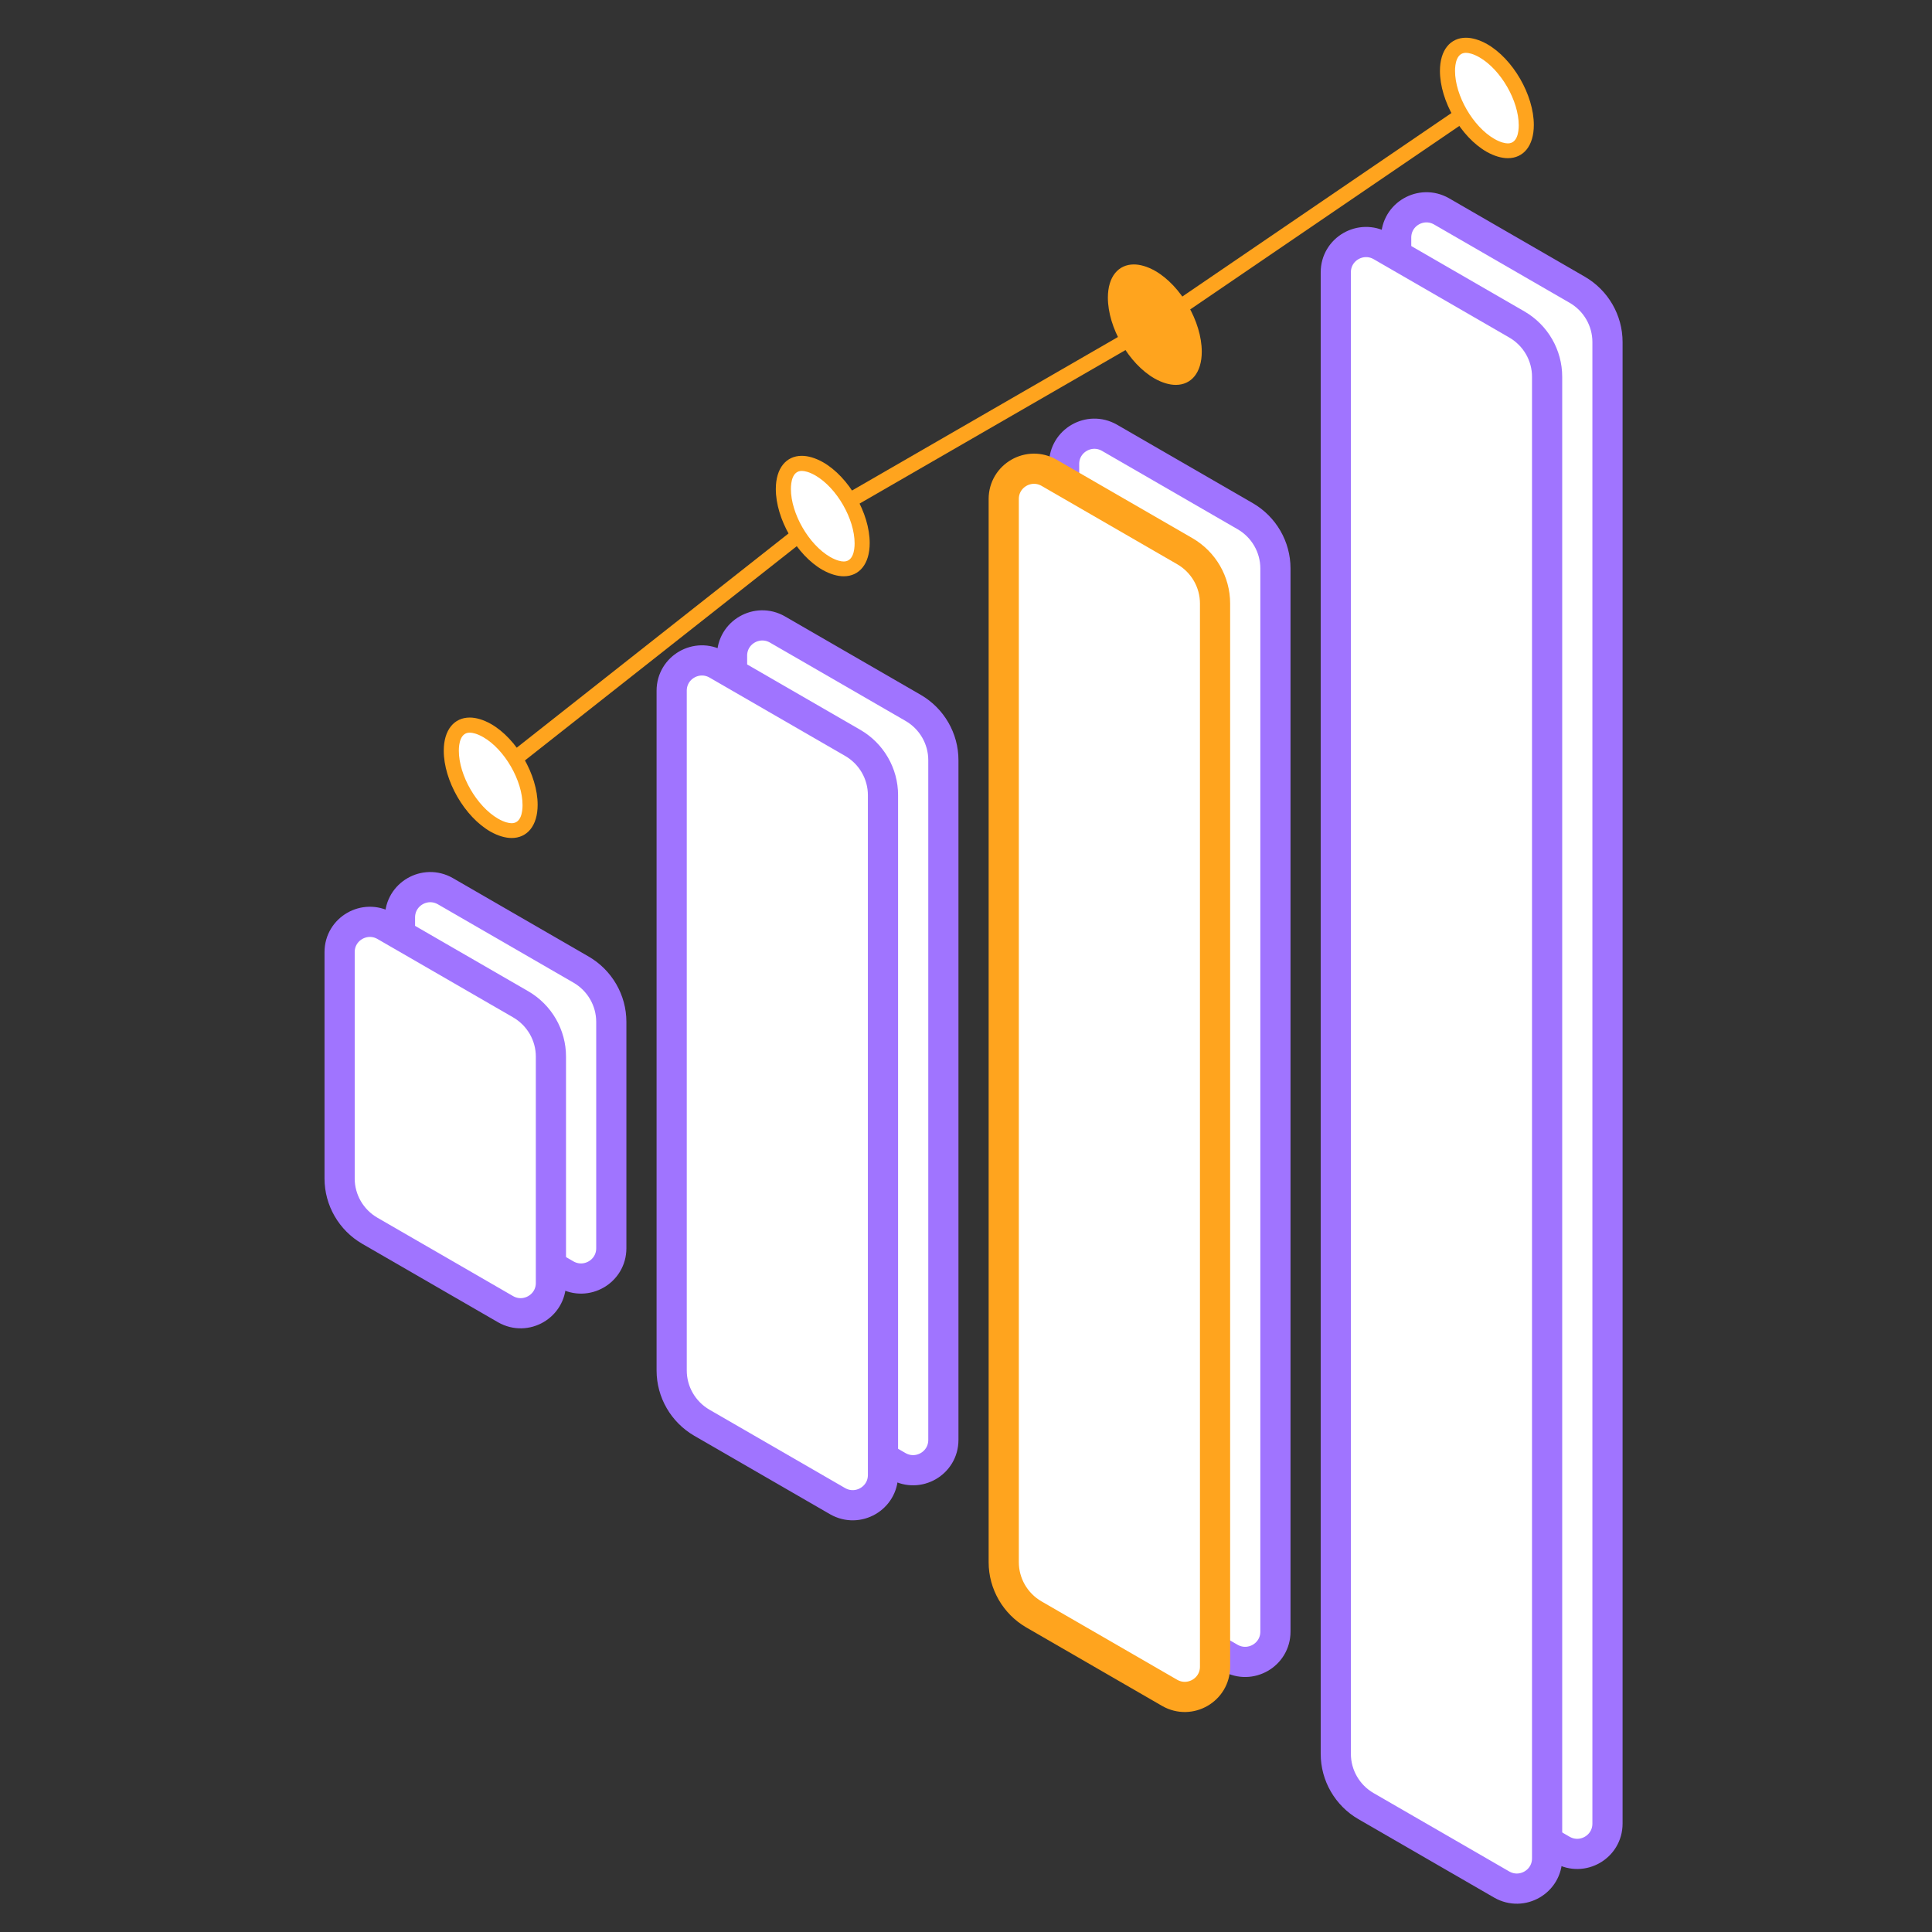 <svg width="64" height="64" fill="none" xmlns="http://www.w3.org/2000/svg"><rect width="100%" height="100%" fill="#333333" stroke="none"/><path d="M13.25 37.89v-7.5c0-.77.83-1.25 1.5-.87l4.5 2.6c.62.36 1 1.02 1 1.73v7.5c0 .77-.83 1.25-1.5.87l-4.5-2.6c-.62-.36-1-1.02-1-1.73zM24.25 44.24V21.72c0-.77.83-1.25 1.5-.87l4.5 2.6c.62.36 1 1.02 1 1.73V47.7c0 .77-.83 1.25-1.5.87l-4.5-2.6c-.62-.36-1-1.02-1-1.73zM35.25 50.59V15.37c0-.77.83-1.25 1.5-.87l4.5 2.6c.62.36 1 1.02 1 1.73v35.22c0 .77-.83 1.25-1.5.87l-4.5-2.6c-.62-.36-1-1.02-1-1.73v0zM46.25 56.94V7.87c0-.77.83-1.25 1.5-.87l4.5 2.6c.62.36 1 1.02 1 1.73v49.08c0 .77-.83 1.25-1.5.87l-4.5-2.6c-.62-.36-1-1.02-1-1.73v-.01z" fill="#fff" stroke="#A074FF" stroke-linecap="round" stroke-linejoin="round"/><path d="M11.25 39.04v-7.5c0-.77.83-1.25 1.5-.87l4.5 2.6c.62.36 1 1.02 1 1.73v7.5c0 .77-.83 1.25-1.5.87l-4.5-2.6c-.62-.36-1-1.02-1-1.73v0zM22.25 45.4V22.88c0-.77.83-1.25 1.5-.87l4.5 2.6c.62.36 1 1.02 1 1.73v22.52c0 .77-.83 1.25-1.5.87l-4.5-2.6c-.62-.36-1-1.02-1-1.73z" fill="#fff" stroke="#A074FF" stroke-linecap="round" stroke-linejoin="round"/><path d="M33.25 51.75V16.53c0-.77.83-1.25 1.5-.87l4.5 2.6c.62.36 1 1.02 1 1.73v35.22c0 .77-.83 1.25-1.5.87l-4.5-2.6c-.62-.36-1-1.02-1-1.73z" fill="#fff" stroke="#FFA41E" stroke-linecap="round" stroke-linejoin="round"/><path d="M44.25 58.1V9.02c0-.77.83-1.25 1.5-.87l4.5 2.6c.62.36 1 1.02 1 1.73v49.08c0 .77-.83 1.25-1.5.87l-4.5-2.6c-.62-.36-1-1.02-1-1.73z" fill="#fff" stroke="#A074FF" stroke-linecap="round" stroke-linejoin="round"/><path d="m16.25 25.77 11-8.67 11-6.35 11-7.5" stroke="#FFA41E" stroke-width=".5" stroke-linecap="round" stroke-linejoin="round"/><path d="M16.94 27.52c-.17 0-.37-.06-.57-.18-.77-.45-1.43-1.58-1.42-2.47 0-.53.23-.85.61-.85.17 0 .37.06.57.18.77.45 1.43 1.58 1.42 2.47 0 .53-.23.85-.61.85z" fill="#fff"/><path d="M15.56 24.27c.09 0 .24.03.45.15.71.41 1.3 1.44 1.3 2.25 0 .23-.05.6-.36.6-.09 0-.24-.03-.45-.15-.71-.41-1.3-1.44-1.3-2.25 0-.23.05-.6.36-.6zm0-.5c-.51 0-.86.4-.86 1.1 0 .99.69 2.19 1.55 2.68.25.14.49.21.7.21.51 0 .86-.4.86-1.1 0-.99-.69-2.19-1.55-2.68-.25-.14-.49-.21-.7-.21z" fill="#FFA41E"/><path d="M49.94 5c-.17 0-.37-.06-.57-.18-.77-.45-1.43-1.58-1.42-2.47 0-.53.23-.85.61-.85.17 0 .37.06.57.18.77.45 1.43 1.58 1.42 2.47 0 .53-.23.85-.61.85z" fill="#fff"/><path d="M48.56 1.75c.09 0 .24.03.45.15.71.41 1.3 1.44 1.3 2.25 0 .23-.05.6-.36.6-.09 0-.24-.03-.45-.15-.71-.41-1.3-1.44-1.3-2.25 0-.23.05-.6.36-.6zm0-.5c-.51 0-.86.4-.86 1.1 0 .99.69 2.19 1.55 2.68.25.14.49.21.7.21.51 0 .86-.4.86-1.1 0-.99-.69-2.19-1.55-2.68-.25-.14-.49-.21-.7-.21zM38.94 12.51c-.17 0-.37-.06-.57-.18-.77-.45-1.43-1.58-1.42-2.47 0-.53.23-.85.61-.85.17 0 .37.06.57.18.77.45 1.43 1.58 1.42 2.47 0 .53-.23.85-.61.85z" fill="#FFA41E"/><path d="M37.56 9.26c.09 0 .24.03.45.15.71.41 1.3 1.44 1.3 2.25 0 .23-.05.6-.36.6-.09 0-.24-.03-.45-.15-.71-.41-1.3-1.44-1.3-2.25 0-.23.05-.6.36-.6zm0-.5c-.51 0-.86.4-.86 1.1 0 .99.69 2.19 1.55 2.68.25.14.49.21.7.21.51 0 .86-.4.86-1.1 0-.99-.69-2.19-1.55-2.68-.25-.14-.49-.21-.7-.21z" fill="#FFA41E"/><path d="M27.94 18.85c-.17 0-.37-.06-.57-.18-.77-.45-1.43-1.58-1.42-2.47 0-.53.23-.85.61-.85.17 0 .37.06.57.18.77.45 1.43 1.58 1.42 2.47 0 .53-.23.85-.61.85z" fill="#fff"/><path d="M26.56 15.6c.09 0 .24.03.45.15.71.41 1.3 1.44 1.3 2.25 0 .23-.05.6-.36.6-.09 0-.24-.03-.45-.15-.71-.41-1.3-1.44-1.3-2.25 0-.23.05-.6.36-.6zm0-.5c-.51 0-.86.4-.86 1.1 0 .99.69 2.19 1.55 2.68.25.14.49.21.7.21.51 0 .86-.4.86-1.1 0-.99-.69-2.19-1.55-2.68-.25-.14-.49-.21-.7-.21z" fill="#FFA41E"/></svg>